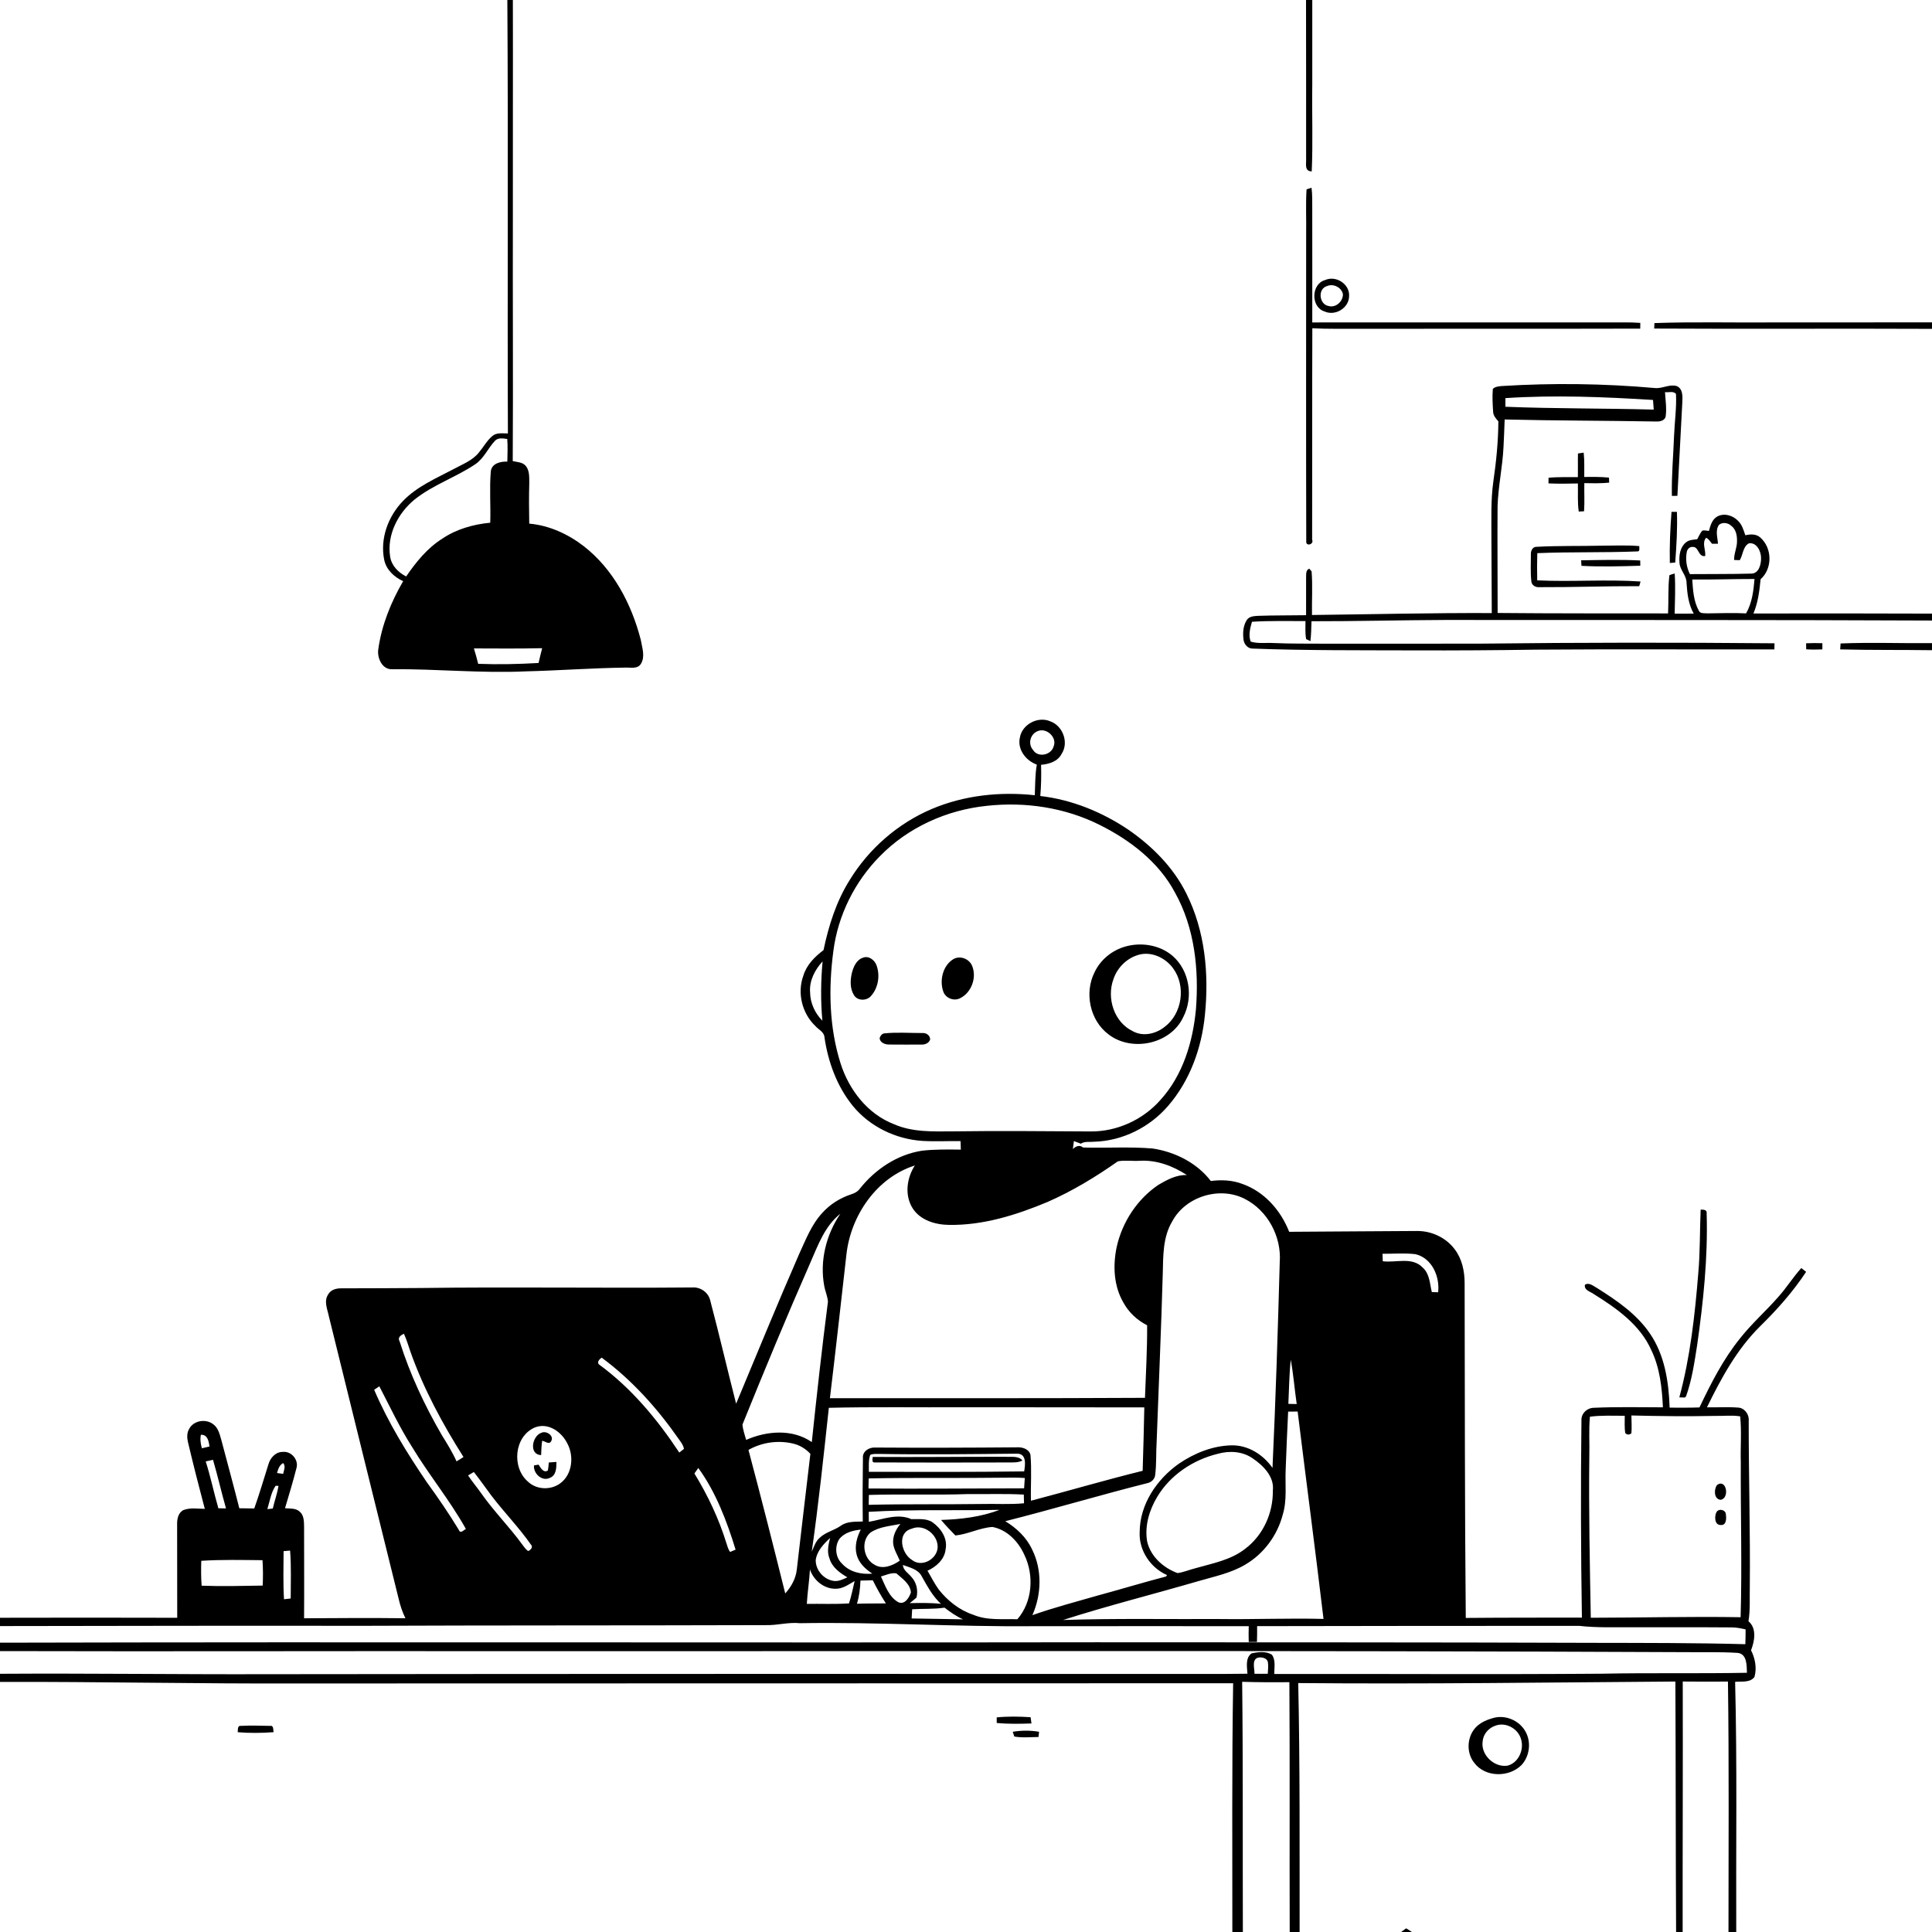 <svg version="1.1" viewBox="0 0 1024 1024" xmlns="http://www.w3.org/2000/svg">
<g id="Parent-Group"><g fill="rgba(0,0,0,0)" id="Group-rgba(0,0,0,0)">
<path d="M 0.00 0.00 L 268.90 0.00 C 269.42 76.58 268.89 153.16 269.20 229.74 C 266.47 229.76 263.31 229.15 261.02 231.04 C 258.08 233.49 256.27 236.93 253.83 239.83 C 250.46 244.07 245.23 246.01 240.61 248.53 C 231.23 253.51 221.09 257.74 213.59 265.53 C 205.76 273.61 201.36 285.43 203.62 296.63 C 204.67 301.94 208.91 305.87 213.68 308.04 C 207.22 319.13 202.29 331.31 200.51 344.08 C 199.77 348.63 202.55 355.03 207.91 354.70 C 231.54 354.49 255.15 356.94 278.79 355.83 C 296.22 355.40 313.61 354.09 331.05 353.85 C 334.00 353.65 338.02 354.87 339.79 351.68 C 342.05 347.84 340.30 343.17 339.62 339.11 C 334.74 320.17 325.08 301.67 309.41 289.49 C 301.08 283.05 291.08 278.47 280.51 277.53 C 280.38 270.37 280.31 263.21 280.53 256.06 C 280.47 253.06 280.75 249.69 278.84 247.15 C 277.20 244.93 274.20 244.95 271.76 244.39 C 272.02 200.93 271.71 157.47 271.83 114.02 C 271.77 76.01 271.93 38.01 271.83 0.00 L 692.22 0.00 C 692.29 27.98 692.26 55.95 692.27 83.93 C 692.44 86.61 691.17 90.83 695.25 90.83 C 695.92 75.57 695.31 60.26 695.53 44.98 C 695.54 29.99 695.53 14.99 695.53 0.00 L 1024.00 0.00 L 1024.00 170.86 C 996.33 170.91 968.66 170.88 940.98 170.89 C 919.62 171.09 898.23 170.49 876.88 171.24 C 876.85 171.97 876.79 173.41 876.76 174.14 C 925.84 174.42 974.92 174.07 1024.00 174.30 L 1024.00 325.23 C 992.45 325.14 960.90 325.08 929.35 325.17 C 931.78 319.41 932.55 313.18 933.15 307.01 C 939.54 301.36 939.36 290.50 933.02 284.92 C 930.82 282.90 927.74 283.09 925.05 283.70 C 924.12 280.94 923.30 277.96 921.08 275.93 C 918.29 273.07 913.52 271.73 909.95 273.90 C 907.36 275.53 906.51 278.64 905.76 281.41 C 904.58 281.32 903.37 280.92 902.23 281.25 C 901.11 282.62 900.38 284.25 899.56 285.80 C 897.48 286.10 895.16 286.07 893.50 287.55 C 890.45 290.09 889.86 294.41 890.16 298.14 C 890.27 302.12 893.95 304.92 893.91 308.93 C 894.26 314.52 894.88 320.27 897.71 325.23 C 894.34 325.27 890.97 325.27 887.61 325.25 C 887.75 318.16 888.09 311.06 887.62 303.98 C 886.66 304.21 885.73 304.50 884.83 304.85 C 884.00 311.57 884.45 318.38 884.11 325.13 C 854.00 325.08 823.89 325.18 793.78 324.89 C 793.81 305.92 793.58 286.95 793.75 267.99 C 794.12 257.63 796.37 247.43 796.88 237.08 C 797.16 232.17 797.31 227.24 797.50 222.33 C 824.32 222.99 851.16 222.93 877.99 223.41 C 879.82 223.48 882.24 222.93 882.81 220.90 C 883.47 216.57 882.73 212.17 882.49 207.83 C 884.36 208.17 886.94 207.05 888.31 208.82 C 888.67 216.21 887.57 223.59 887.29 230.97 C 886.89 241.59 885.91 252.20 886.13 262.84 C 886.86 262.83 888.32 262.81 889.06 262.80 C 890.00 246.19 890.72 229.56 891.68 212.94 C 891.83 210.00 891.93 205.88 888.62 204.61 C 884.76 203.50 880.96 206.12 877.04 205.66 C 850.09 203.27 822.96 202.93 795.95 204.61 C 794.31 204.77 792.49 204.90 791.24 206.11 C 790.89 210.09 791.11 214.12 791.38 218.11 C 791.39 220.22 792.85 221.84 794.17 223.32 C 794.10 233.95 793.05 244.56 791.52 255.07 C 790.10 265.00 790.52 275.05 790.48 285.04 C 790.52 298.34 790.62 311.64 790.67 324.94 C 758.90 324.81 727.14 325.59 695.38 325.96 C 695.25 318.26 695.78 310.53 695.18 302.85 C 694.87 302.49 694.25 301.77 693.94 301.41 C 692.02 302.18 692.35 304.29 692.26 305.95 C 692.21 312.66 692.30 319.36 692.25 326.07 C 683.79 326.21 675.33 326.12 666.88 326.40 C 664.69 326.52 661.97 326.65 660.72 328.78 C 658.86 331.78 658.66 335.53 659.08 338.95 C 659.35 341.39 661.26 343.78 663.88 343.76 C 692.57 344.83 721.30 344.62 750.01 344.72 C 771.36 344.79 792.70 344.66 814.05 344.33 C 856.18 344.01 898.32 344.29 940.46 344.19 C 940.48 343.38 940.51 341.77 940.52 340.96 C 889.02 340.49 837.51 340.53 786.01 341.13 C 758.34 341.21 730.66 341.17 702.99 341.17 C 693.66 341.10 684.34 341.23 675.02 340.82 C 670.98 340.57 666.79 341.27 662.88 340.06 C 661.62 336.63 662.60 332.92 663.57 329.55 C 673.00 328.94 682.48 329.23 691.93 329.18 C 691.96 332.36 691.68 335.59 692.29 338.75 C 692.85 339.01 693.99 339.54 694.55 339.80 C 694.97 336.31 695.01 332.78 695.11 329.27 C 718.74 329.31 742.35 328.68 765.97 328.59 C 851.98 328.67 937.99 328.51 1024.00 328.90 L 1024.00 340.88 C 1007.85 341.02 991.67 340.40 975.54 341.05 C 975.49 341.83 975.39 343.41 975.34 344.19 C 991.55 344.61 1007.78 344.39 1024.00 344.62 L 1024.00 1024.00 L 920.24 1024.00 C 920.06 979.80 920.77 935.59 919.65 891.41 C 923.03 891.08 927.58 891.98 929.89 888.83 C 931.27 884.16 930.25 878.97 928.09 874.68 C 929.97 869.84 931.24 863.08 926.72 859.30 C 927.74 853.24 927.28 847.08 927.43 840.98 C 927.72 811.62 926.82 782.27 926.85 752.92 C 927.14 749.53 924.55 746.12 921.05 746.04 C 915.61 745.63 910.16 746.02 904.72 745.92 C 912.25 730.50 920.59 715.10 932.92 702.94 C 941.93 694.11 950.32 684.65 957.28 674.11 C 956.64 673.60 955.37 672.59 954.73 672.09 C 950.32 676.97 946.86 682.62 942.44 687.50 C 935.91 694.95 928.43 701.53 922.29 709.33 C 913.33 720.40 906.85 733.18 900.75 745.97 C 895.48 746.15 890.21 746.10 884.94 746.08 C 884.47 732.39 882.35 718.15 874.39 706.63 C 867.33 696.34 856.79 689.18 846.39 682.63 C 844.46 681.64 842.30 679.53 840.05 680.94 C 839.46 683.94 843.13 684.60 844.98 686.04 C 856.97 693.51 869.36 702.28 875.24 715.63 C 879.79 725.06 880.89 735.59 881.38 745.91 C 869.25 745.90 857.10 745.60 844.99 746.15 C 841.33 746.09 837.98 749.10 838.20 752.87 C 837.77 787.70 837.89 822.53 838.44 857.37 C 817.92 857.40 797.40 857.35 776.89 857.54 C 776.33 798.37 776.43 739.20 776.28 680.03 C 776.28 673.68 774.87 667.08 770.90 661.98 C 766.29 655.90 758.70 652.40 751.10 652.45 C 728.50 652.52 705.89 652.79 683.29 652.88 C 678.88 641.56 670.13 631.60 658.49 627.51 C 653.16 625.48 647.36 625.21 641.76 625.96 C 634.39 616.33 622.71 610.48 610.86 608.72 C 598.62 607.70 586.30 608.57 574.05 608.21 C 572.19 606.60 570.18 607.56 568.65 609.00 C 568.81 607.59 568.97 606.18 569.18 604.79 C 570.40 605.23 571.63 605.69 572.86 606.18 C 574.95 604.78 577.59 605.40 579.95 605.14 C 594.95 604.72 609.42 597.46 619.15 586.11 C 630.68 572.79 636.88 555.52 638.61 538.14 C 640.86 516.26 638.73 493.28 628.71 473.43 C 621.85 459.68 610.71 448.52 598.18 439.84 C 584.22 430.42 568.17 423.84 551.38 421.90 C 551.85 416.40 551.96 410.88 551.79 405.36 C 555.98 405.01 560.62 403.62 562.67 399.58 C 566.63 393.60 563.37 384.74 556.73 382.34 C 550.13 379.44 541.63 383.92 540.52 391.10 C 539.21 397.36 543.82 403.21 549.53 405.26 C 548.58 410.62 548.71 416.08 548.46 421.49 C 530.04 419.49 510.96 421.52 493.83 428.79 C 475.91 436.41 460.55 449.79 450.38 466.39 C 443.26 477.70 439.20 490.60 436.48 503.59 C 431.85 507.07 427.53 511.37 425.81 517.07 C 422.42 526.26 425.10 537.12 432.19 543.84 C 433.89 545.78 436.91 546.99 437.00 549.92 C 438.94 562.94 443.61 575.80 451.97 586.10 C 460.97 597.14 474.80 603.80 488.95 604.71 C 495.67 605.10 502.40 604.71 509.12 604.82 C 509.16 606.31 509.21 607.81 509.26 609.32 C 502.42 609.24 495.55 609.13 488.75 609.89 C 475.67 611.87 463.98 619.67 455.83 629.91 C 454.68 631.56 452.89 632.49 451.02 633.06 C 445.23 634.97 439.90 638.32 435.83 642.87 C 430.10 649.06 427.08 657.06 423.60 664.59 C 412.08 690.90 401.24 717.50 390.16 743.99 C 385.49 725.82 381.27 707.54 376.47 689.40 C 375.55 685.12 371.42 682.13 367.09 682.38 C 319.05 682.81 271.01 682.02 222.97 682.67 C 208.96 682.81 194.95 682.78 180.94 682.84 C 178.25 682.79 175.24 683.58 173.90 686.14 C 171.52 689.73 173.59 694.07 174.35 697.85 C 186.54 747.58 198.95 797.26 211.19 846.98 C 212.03 850.68 213.20 854.31 214.89 857.71 C 196.99 857.48 179.07 857.62 161.17 857.72 C 161.28 841.49 161.16 825.26 161.17 809.03 C 161.11 806.30 161.11 803.09 158.82 801.18 C 156.73 799.24 153.67 799.66 151.06 799.39 C 153.17 792.29 155.34 785.19 157.16 778.01 C 158.35 773.70 154.40 769.08 149.97 769.54 C 146.13 769.46 143.25 772.65 142.28 776.11 C 139.80 783.92 137.52 791.80 134.76 799.52 C 132.12 799.50 129.48 799.46 126.84 799.41 C 123.78 787.24 120.45 775.13 117.25 763.00 C 116.41 760.08 115.64 756.78 113.04 754.90 C 109.16 751.84 102.59 752.83 100.26 757.36 C 98.94 759.51 99.11 762.15 99.66 764.52 C 102.46 776.30 105.44 788.03 108.55 799.73 C 104.79 799.69 100.83 798.98 97.24 800.36 C 94.44 801.77 93.80 805.15 93.88 807.99 C 93.89 824.48 93.94 840.97 93.93 857.46 C 62.62 857.36 31.31 857.38 0.00 857.45 L 0.00 0.00 M 692.50 100.35 C 692.01 108.22 692.42 116.13 692.29 124.01 C 692.28 178.34 692.20 232.66 692.34 286.98 C 692.12 289.80 696.58 288.57 695.46 286.03 C 695.53 248.68 695.43 211.32 695.56 173.97 C 703.38 174.43 711.21 174.20 719.04 174.27 C 769.14 174.18 819.25 174.32 869.36 174.18 C 869.37 173.42 869.39 171.90 869.40 171.14 C 866.26 170.92 863.12 170.83 859.98 170.88 C 805.16 170.92 750.35 170.87 695.53 170.90 C 695.61 150.95 695.48 130.99 695.52 111.04 C 695.51 107.19 695.61 103.34 695.15 99.51 C 694.49 99.72 693.16 100.14 692.50 100.35 M 702.34 148.43 C 694.90 150.48 694.66 162.73 701.97 165.06 C 707.61 167.66 714.94 163.34 715.04 157.04 C 715.51 150.59 708.13 145.85 702.34 148.43 M 836.35 240.36 C 836.25 244.53 836.40 248.71 836.31 252.88 C 831.12 252.98 825.92 252.70 820.76 253.23 C 820.75 253.97 820.73 255.47 820.73 256.21 C 825.91 256.45 831.12 256.37 836.31 256.25 C 836.45 261.20 836.04 266.21 836.77 271.14 C 837.47 271.10 838.88 271.02 839.58 270.98 C 839.94 266.01 839.61 261.03 839.73 256.06 C 844.12 256.14 848.52 256.26 852.90 255.81 C 852.87 255.15 852.82 253.81 852.79 253.14 C 848.44 252.72 844.06 252.73 839.69 252.81 C 839.65 248.51 839.86 244.19 839.38 239.90 C 838.62 240.02 837.10 240.25 836.35 240.36 M 885.94 271.29 C 885.25 280.30 884.85 289.36 885.05 298.39 C 885.76 298.33 887.19 298.22 887.90 298.16 C 888.56 289.23 889.13 280.25 888.80 271.29 C 888.08 271.29 886.65 271.29 885.94 271.29 M 814.50 289.82 C 812.25 289.72 811.29 292.00 811.40 293.92 C 811.39 298.60 811.14 303.32 811.63 307.99 C 811.72 310.20 813.96 311.45 816.01 311.21 C 833.62 311.29 851.22 310.62 868.83 310.68 C 869.00 310.07 869.35 308.83 869.53 308.21 C 851.30 306.97 832.99 308.48 814.76 307.60 C 814.65 302.79 814.65 297.98 814.80 293.18 C 832.36 292.45 849.98 292.97 867.54 292.27 C 869.42 292.49 868.78 290.65 868.86 289.44 C 862.25 288.87 855.61 289.21 848.99 289.22 C 837.49 289.50 825.98 289.19 814.50 289.82 M 838.03 296.98 C 838.08 297.71 838.18 299.17 838.22 299.90 C 848.59 300.48 859.01 300.16 869.39 299.85 C 869.38 299.16 869.36 297.77 869.35 297.07 C 858.93 296.52 848.47 296.82 838.03 296.98 M 957.27 340.95 C 957.28 341.75 957.31 343.35 957.32 344.15 C 960.17 344.35 963.03 344.31 965.90 344.20 C 965.90 343.37 965.89 341.73 965.89 340.91 C 963.01 340.83 960.13 340.80 957.27 340.95 M 901.38 641.14 C 900.90 652.38 901.13 663.66 900.12 674.89 C 898.33 696.99 895.88 719.21 890.08 740.63 C 890.81 740.66 892.27 740.70 893.00 740.72 L 893.64 740.10 C 896.76 731.33 898.09 722.06 899.53 712.91 C 902.81 689.80 905.27 666.45 904.56 643.08 C 904.85 641.08 902.75 641.11 901.38 641.14 Z" opacity="1.00" fill="rgba(0,0,0,0)"></path>
<path d="M 703.39 151.61 C 706.73 150.17 711.08 152.34 711.78 155.94 C 711.85 159.78 707.94 163.36 704.06 162.16 C 699.11 161.21 698.32 153.02 703.39 151.61 Z" opacity="1.00" fill="rgba(0,0,0,0)"></path>
<path d="M 797.89 211.01 C 823.95 209.29 850.09 210.37 876.13 211.98 C 876.24 213.68 876.38 215.39 876.51 217.10 C 850.31 216.37 824.09 216.64 797.90 215.59 C 797.88 214.06 797.88 212.53 797.89 211.01 Z" opacity="1.00" fill="rgba(0,0,0,0)"></path>
<path d="M 262.44 233.53 C 264.19 231.83 266.70 232.41 268.86 232.67 C 269.16 236.66 268.98 240.66 268.89 244.66 C 265.28 244.52 260.57 245.60 260.13 249.92 C 259.38 258.93 260.13 268.01 259.84 277.05 C 250.90 277.90 241.98 280.41 234.48 285.46 C 226.52 290.46 220.52 297.87 215.28 305.53 C 211.08 303.44 207.43 299.72 206.76 294.91 C 205.01 283.40 210.97 271.95 219.73 264.77 C 229.51 256.94 241.66 252.98 251.98 246.01 C 256.58 242.86 258.68 237.45 262.44 233.53 Z" opacity="1.00" fill="rgba(0,0,0,0)"></path>
<path d="M 911.15 278.13 C 912.97 276.66 915.86 277.05 917.53 278.63 C 920.15 280.50 920.73 283.93 920.65 286.95 C 920.67 290.31 918.98 293.42 919.13 296.80 C 919.88 296.82 921.36 296.88 922.10 296.91 C 923.88 294.11 923.72 289.66 926.96 287.98 C 931.20 287.35 933.49 292.40 933.40 295.97 C 933.41 299.20 932.22 304.05 928.17 304.02 C 917.35 304.34 906.51 304.18 895.69 304.30 C 893.79 300.52 893.20 296.14 894.14 292.01 C 894.60 290.88 895.62 289.80 896.97 289.88 C 900.52 289.51 899.92 295.31 903.78 294.73 C 904.20 291.57 901.87 287.64 904.31 285.02 C 905.70 285.66 906.42 287.07 907.39 288.19 C 908.19 288.18 909.77 288.18 910.56 288.18 C 910.38 284.88 908.98 281.06 911.15 278.13 Z" opacity="1.00" fill="rgba(0,0,0,0)"></path>
<path d="M 896.93 307.14 C 907.93 307.28 918.93 306.85 929.93 306.87 C 929.42 313.12 928.63 319.57 925.46 325.11 C 918.62 324.73 911.79 325.05 904.96 325.10 C 903.40 324.91 901.21 325.43 900.41 323.68 C 897.63 318.64 897.31 312.75 896.93 307.14 Z" opacity="1.00" fill="rgba(0,0,0,0)"></path>
<path d="M 251.18 343.68 C 263.24 343.73 275.30 343.83 287.35 343.55 C 286.67 346.15 286.07 348.77 285.45 351.39 C 274.80 352.02 264.11 352.25 253.45 351.84 C 252.78 349.09 252.01 346.37 251.18 343.68 Z" opacity="1.00" fill="rgba(0,0,0,0)"></path>
<path d="M 550.32 387.39 C 554.92 385.74 560.42 390.98 558.43 395.65 C 557.13 400.28 550.13 401.74 547.50 397.46 C 544.60 394.13 546.16 388.76 550.32 387.39 Z" opacity="1.00" fill="rgba(0,0,0,0)"></path>
<path d="M 522.98 427.11 C 543.31 424.87 564.36 427.98 582.73 437.16 C 598.95 445.23 614.22 456.91 622.83 473.20 C 633.24 491.88 635.51 513.98 633.87 534.99 C 632.25 552.24 626.94 569.95 615.06 582.99 C 605.81 593.51 592.02 599.82 577.99 599.69 C 553.65 599.55 529.30 599.31 504.96 599.65 C 494.52 599.70 483.64 600.17 473.86 595.86 C 459.86 590.48 449.99 577.66 445.53 563.65 C 439.46 544.49 439.06 523.88 441.70 504.08 C 444.12 485.12 453.07 467.17 466.54 453.63 C 481.44 438.44 501.91 429.28 522.98 427.11 M 596.47 501.68 C 589.48 503.65 583.34 508.59 580.21 515.18 C 574.59 526.13 577.63 540.92 587.62 548.30 C 599.95 557.75 620.47 553.39 627.13 539.12 C 632.59 528.59 630.56 514.48 621.48 506.62 C 614.71 500.84 604.92 499.28 596.47 501.68 M 457.48 507.58 C 454.01 508.64 452.41 512.29 451.56 515.51 C 450.60 519.44 450.41 523.94 452.65 527.49 C 454.55 530.61 459.48 530.55 461.71 527.82 C 465.55 523.49 466.55 516.91 464.54 511.54 C 463.51 508.82 460.44 506.43 457.48 507.58 M 505.29 508.37 C 499.81 511.71 497.91 519.34 499.86 525.23 C 500.91 528.97 505.53 530.87 508.95 529.04 C 514.93 526.06 517.80 518.09 515.25 511.94 C 513.73 508.19 508.86 506.27 505.29 508.37 M 468.55 547.73 C 467.35 547.97 466.65 549.03 466.25 550.09 C 466.22 552.46 468.85 553.55 470.87 553.62 C 476.60 553.69 482.33 553.65 488.07 553.65 C 490.04 553.78 492.30 553.04 492.99 550.99 C 493.01 548.66 490.83 547.33 488.70 547.53 C 481.99 547.53 475.21 547.02 468.55 547.73 Z" opacity="1.00" fill="rgba(0,0,0,0)"></path>
<path d="M 603.10 506.18 C 610.03 503.99 617.64 507.54 621.76 513.21 C 628.70 522.59 626.63 537.23 617.30 544.25 C 612.63 547.99 605.83 549.59 600.40 546.55 C 590.43 541.79 586.41 528.91 590.19 518.87 C 592.20 512.91 597.08 508.03 603.10 506.18 Z" opacity="1.00" fill="rgba(0,0,0,0)"></path>
<path d="M 429.37 525.98 C 428.85 519.80 431.93 513.99 435.99 509.54 C 435.03 520.00 434.92 530.53 435.88 541.00 C 431.94 537.03 429.43 531.61 429.37 525.98 Z" opacity="1.00" fill="rgba(0,0,0,0)"></path>
<path d="M 592.47 615.54 C 596.23 614.80 600.20 615.50 604.04 615.24 C 612.98 614.70 621.71 617.97 629.09 622.82 C 623.62 622.54 618.63 625.29 614.05 627.94 C 602.80 635.51 594.82 647.68 591.88 660.88 C 589.79 670.72 590.26 681.58 595.45 690.43 C 598.27 695.61 602.76 699.77 608.00 702.43 C 608.08 715.25 607.33 728.07 606.86 740.88 C 551.20 741.18 495.54 741.06 439.87 741.07 C 442.94 715.76 445.72 690.42 448.60 665.10 C 450.82 644.41 464.55 624.15 484.88 617.74 C 480.58 624.38 479.36 633.44 483.69 640.37 C 487.74 646.79 495.77 649.14 502.98 649.22 C 521.07 649.52 538.68 643.98 555.21 637.07 C 568.37 631.30 580.74 623.81 592.47 615.54 Z" opacity="1.00" fill="rgba(0,0,0,0)"></path>
<path d="M 621.30 647.38 C 628.31 634.17 646.39 628.62 659.66 635.39 C 671.88 641.51 679.31 655.48 678.29 669.01 C 677.30 705.35 676.12 741.70 674.45 778.02 C 669.58 771.06 661.65 765.96 652.97 766.06 C 642.90 766.20 633.16 770.14 624.90 775.74 C 613.17 784.00 604.12 797.27 604.05 812.00 C 603.53 821.66 609.77 831.02 618.56 834.82 C 618.42 835.01 618.14 835.39 618.01 835.58 C 605.80 838.76 593.74 842.45 581.57 845.73 C 570.07 849.05 558.48 852.07 547.19 856.07 C 552.06 845.07 552.44 831.96 546.97 821.11 C 543.99 814.77 538.73 809.86 532.82 806.27 C 558.01 799.92 582.91 792.44 608.11 786.10 C 610.28 785.67 612.16 783.86 612.29 781.59 C 613.01 775.75 612.67 769.85 613.05 764.00 C 614.13 734.36 615.45 704.72 616.29 675.07 C 616.52 665.70 616.30 655.70 621.30 647.38 Z" opacity="1.00" fill="rgba(0,0,0,0)"></path>
<path d="M 429.42 669.42 C 433.51 660.10 437.14 649.82 445.41 643.31 C 437.90 654.36 434.41 668.21 436.84 681.44 C 437.33 684.30 438.61 686.99 438.83 689.90 C 435.63 714.67 432.89 739.50 430.27 764.34 C 420.02 757.24 406.42 758.36 395.47 763.18 C 394.76 760.48 393.72 757.82 393.53 755.02 C 405.14 726.34 416.96 697.74 429.42 669.42 Z" opacity="1.00" fill="rgba(0,0,0,0)"></path>
<path d="M 732.75 664.53 C 738.55 664.57 744.41 664.05 750.19 664.74 C 758.95 666.74 763.23 676.63 762.24 684.93 C 761.40 684.90 759.74 684.85 758.90 684.83 C 757.77 680.37 757.81 675.16 754.06 671.85 C 748.53 665.98 739.90 669.39 732.90 668.49 C 732.86 667.50 732.79 665.52 732.75 664.53 Z" opacity="1.00" fill="rgba(0,0,0,0)"></path>
<path d="M 211.82 710.98 C 210.57 708.90 212.40 707.72 214.08 706.90 C 215.51 710.00 216.46 713.29 217.57 716.51 C 224.54 736.19 234.53 754.64 245.66 772.25 C 244.46 773.05 243.22 773.82 241.97 774.55 C 239.80 769.69 237.00 765.18 234.20 760.69 C 225.08 744.95 217.28 728.35 211.82 710.98 Z" opacity="1.00" fill="rgba(0,0,0,0)"></path>
<path d="M 317.65 723.31 C 316.04 722.10 317.77 720.34 318.89 719.57 C 334.83 731.35 348.24 746.25 359.56 762.46 C 360.73 764.16 362.15 765.82 362.51 767.94 C 361.89 768.42 360.65 769.40 360.03 769.89 C 348.43 752.32 334.71 735.81 317.65 723.31 Z" opacity="1.00" fill="rgba(0,0,0,0)"></path>
<path d="M 682.86 744.08 C 683.25 736.28 683.29 728.44 684.13 720.68 C 685.55 728.46 686.14 736.36 687.29 744.17 C 685.80 744.13 684.33 744.10 682.86 744.08 Z" opacity="1.00" fill="rgba(0,0,0,0)"></path>
<path d="M 198.32 736.62 C 199.01 736.16 200.37 735.23 201.05 734.77 C 206.63 745.48 211.75 756.46 218.25 766.67 C 227.24 781.61 238.42 795.13 246.93 810.38 C 245.70 811.00 243.99 813.11 243.19 810.87 C 237.92 802.21 232.20 793.83 226.24 785.63 C 215.65 770.08 205.74 753.96 198.32 736.62 Z" opacity="1.00" fill="rgba(0,0,0,0)"></path>
<path d="M 439.30 746.17 C 462.86 745.61 486.44 746.00 510.01 745.88 C 542.18 745.92 574.35 745.87 606.51 745.95 C 606.30 757.15 605.97 768.36 605.63 779.56 C 585.79 784.45 566.18 790.24 546.42 795.42 C 546.22 787.29 546.89 779.16 546.16 771.05 C 545.39 768.01 541.87 766.94 539.07 767.11 C 514.00 767.32 488.93 767.39 463.86 767.23 C 460.63 767.01 456.99 769.27 457.37 772.86 C 457.21 784.04 457.15 795.24 457.29 806.43 C 453.34 806.60 448.97 806.23 445.60 808.71 C 442.00 811.22 437.39 812.09 434.24 815.27 C 432.17 817.16 431.41 819.94 430.25 822.39 C 433.88 797.06 436.54 771.60 439.30 746.17 Z" opacity="1.00" fill="rgba(0,0,0,0)"></path>
<path d="M 682.74 748.19 C 684.41 748.17 686.09 748.14 687.78 748.14 C 692.29 784.78 697.14 821.39 701.49 858.06 C 683.01 857.60 664.53 858.37 646.04 858.12 C 618.51 858.26 590.96 857.72 563.44 858.63 C 587.06 851.06 611.13 845.03 634.94 838.10 C 643.47 835.58 652.41 833.85 660.13 829.21 C 669.88 823.48 677.06 813.71 679.89 802.78 C 682.25 795.04 681.07 786.90 681.43 778.96 C 681.83 768.70 682.21 758.44 682.74 748.19 Z" opacity="1.00" fill="rgba(0,0,0,0)"></path>
<path d="M 842.69 750.88 C 848.81 750.08 855.00 750.40 861.15 750.39 C 861.18 753.44 860.93 756.53 861.42 759.56 C 862.44 760.56 863.52 760.59 864.67 759.67 C 864.97 756.52 864.68 753.36 864.68 750.23 C 879.45 750.60 894.22 750.75 908.99 750.46 C 913.43 750.57 917.92 749.99 922.33 750.69 C 923.15 758.74 922.42 766.88 922.66 774.97 C 922.52 802.36 923.37 829.78 922.56 857.16 C 896.09 856.71 869.62 857.42 843.15 857.44 C 842.63 828.95 842.03 800.45 842.37 771.96 C 842.57 764.93 842.02 757.88 842.69 750.88 M 910.07 787.08 C 908.33 789.36 908.35 794.56 911.92 794.93 C 916.92 794.26 915.08 783.44 910.07 787.08 M 909.71 801.55 C 908.63 803.71 908.72 808.38 912.02 808.28 C 915.01 808.59 915.07 804.88 914.76 802.85 C 914.84 800.17 910.96 799.26 909.71 801.55 Z" opacity="1.00" fill="rgba(0,0,0,0)"></path>
<path d="M 283.40 756.62 C 290.54 753.72 297.74 758.95 300.78 765.23 C 304.32 771.91 303.32 781.51 296.97 786.17 C 291.93 789.93 284.30 789.66 279.74 785.22 C 271.10 777.68 272.53 761.37 283.40 756.62 M 286.81 771.24 C 286.95 768.70 286.94 766.16 287.35 763.66 C 288.86 763.76 291.00 765.92 292.08 763.92 C 293.90 761.07 289.64 758.12 286.99 759.39 C 282.04 760.98 280.15 770.95 286.81 771.24 M 290.88 775.15 C 290.73 776.55 290.67 777.98 290.40 779.38 C 288.08 780.95 286.51 777.87 285.45 776.29 C 284.84 776.40 283.63 776.61 283.02 776.71 C 282.61 780.98 287.30 785.41 291.49 783.28 C 294.90 781.95 294.90 777.90 294.92 774.85 C 293.57 774.93 292.23 775.03 290.88 775.15 Z" opacity="1.00" fill="rgba(0,0,0,0)"></path>
<path d="M 106.47 760.47 C 110.06 760.29 110.61 763.85 111.06 766.66 C 109.71 766.98 108.37 767.31 107.02 767.61 C 106.33 765.29 105.99 762.86 106.47 760.47 Z" opacity="1.00" fill="rgba(0,0,0,0)"></path>
<path d="M 396.70 768.49 C 403.69 764.51 412.17 763.27 420.01 765.05 C 423.67 765.82 426.98 767.81 429.52 770.56 C 427.14 791.03 424.63 811.49 422.31 831.97 C 421.79 836.72 419.36 841.04 416.19 844.56 C 409.87 819.16 403.44 793.78 396.70 768.49 Z" opacity="1.00" fill="rgba(0,0,0,0)"></path>
<path d="M 645.39 770.56 C 651.62 768.79 658.61 769.20 664.03 773.02 C 669.62 776.81 675.52 782.74 674.63 790.08 C 674.82 801.86 669.52 813.69 660.05 820.83 C 652.42 826.89 642.58 828.61 633.45 831.24 C 630.33 832.03 627.33 833.33 624.13 833.77 C 616.63 831.03 609.84 825.00 608.01 817.00 C 606.61 808.81 609.12 800.38 613.34 793.38 C 620.29 781.75 632.35 773.75 645.39 770.56 Z" opacity="1.00" fill="rgba(0,0,0,0)"></path>
<path d="M 461.24 771.13 C 462.72 770.45 464.39 770.64 465.98 770.61 C 490.31 771.03 514.66 770.71 538.98 770.48 C 544.23 770.35 543.42 776.38 542.83 779.87 C 515.40 780.24 487.95 780.14 460.51 780.09 C 460.58 777.10 460.20 773.99 461.24 771.13 M 463.81 775.12 C 487.54 775.21 511.28 775.20 535.01 775.13 C 537.34 775.12 539.79 775.25 541.92 774.09 C 539.66 771.43 536.01 772.37 532.98 772.12 C 509.50 772.10 486.03 772.37 462.55 772.20 C 462.51 773.35 461.86 775.40 463.81 775.12 Z" opacity="1.00" fill="rgba(0,0,0,0)"></path>
<path d="M 109.03 774.58 C 110.32 774.28 111.61 774.00 112.90 773.73 C 115.40 782.26 117.35 790.94 119.79 799.49 C 118.78 799.47 116.75 799.44 115.74 799.42 C 113.35 791.18 111.64 782.75 109.03 774.58 Z" opacity="1.00" fill="rgba(0,0,0,0)"></path>
<path d="M 146.83 780.74 C 147.41 778.70 148.08 776.52 150.09 775.45 C 151.55 777.14 150.46 779.29 150.08 781.17 C 149.27 781.07 147.64 780.85 146.83 780.74 Z" opacity="1.00" fill="rgba(0,0,0,0)"></path>
<path d="M 368.05 780.97 C 368.57 780.24 369.60 778.79 370.12 778.06 C 379.47 790.96 385.22 806.19 389.88 821.34 C 389.15 821.64 387.69 822.26 386.97 822.57 C 385.96 821.26 385.59 819.63 385.07 818.11 C 381.06 805.05 375.18 792.61 368.05 780.97 Z" opacity="1.00" fill="rgba(0,0,0,0)"></path>
<path d="M 248.09 782.00 C 248.85 781.54 250.38 780.64 251.15 780.19 C 254.35 784.21 257.24 788.47 260.35 792.57 C 267.08 801.44 274.94 809.43 281.32 818.57 C 282.73 819.89 281.35 821.49 279.98 822.08 C 278.52 821.23 277.70 819.68 276.66 818.42 C 269.94 809.21 261.84 801.10 255.27 791.78 C 252.95 788.46 250.31 785.38 248.09 782.00 Z" opacity="1.00" fill="rgba(0,0,0,0)"></path>
<path d="M 460.42 783.59 C 484.27 783.11 508.13 783.52 531.98 783.21 C 535.70 783.14 539.44 783.12 543.16 783.37 C 543.05 785.18 542.89 787.01 542.80 788.84 C 515.30 788.88 487.81 789.17 460.32 788.93 C 460.32 787.14 460.35 785.36 460.42 783.59 Z" opacity="1.00" fill="rgba(0,0,0,0)"></path>
<path d="M 141.70 799.86 C 142.98 795.72 143.65 791.01 146.08 787.49 L 147.62 787.54 C 146.94 791.62 145.51 795.53 144.58 799.57 C 143.86 799.64 142.42 799.79 141.70 799.86 Z" opacity="1.00" fill="rgba(0,0,0,0)"></path>
<path d="M 460.52 792.35 C 478.01 791.82 495.51 792.50 512.99 791.89 C 522.87 792.01 532.77 791.61 542.64 792.16 C 542.68 793.68 542.71 795.22 542.75 796.77 C 535.15 797.50 527.52 796.95 519.91 797.15 C 500.08 797.44 480.25 797.09 460.43 797.59 C 460.43 795.83 460.49 794.09 460.52 792.35 Z" opacity="1.00" fill="rgba(0,0,0,0)"></path>
<path d="M 460.45 801.30 C 483.51 799.92 506.64 800.72 529.73 800.26 C 519.85 804.05 509.28 805.26 498.78 805.60 C 501.16 808.47 503.79 811.14 506.37 813.83 C 513.05 813.18 519.25 809.76 526.00 809.32 C 533.75 810.76 539.73 817.02 542.88 823.99 C 548.17 834.84 547.30 848.96 539.23 858.23 C 531.43 857.96 523.26 859.01 515.87 855.86 C 508.53 853.45 502.29 848.46 497.53 842.46 C 495.29 839.31 493.53 835.85 491.60 832.52 C 496.28 830.38 500.73 826.46 501.21 821.03 C 502.33 815.28 498.65 809.93 494.15 806.78 C 490.84 804.64 486.75 805.26 483.03 805.18 C 475.80 801.93 467.83 805.35 460.50 806.59 C 460.49 804.82 460.45 803.05 460.45 801.30 Z" opacity="1.00" fill="rgba(0,0,0,0)"></path>
<path d="M 461.36 812.30 C 466.03 809.15 471.87 808.84 477.24 807.73 C 474.83 810.55 473.13 814.11 473.38 817.91 C 473.71 821.27 475.66 824.12 476.91 827.19 C 473.17 829.80 467.86 832.02 463.58 829.37 C 457.59 826.26 456.09 816.75 461.36 812.30 Z" opacity="1.00" fill="rgba(0,0,0,0)"></path>
<path d="M 483.21 810.25 C 489.65 807.46 497.15 813.39 496.98 820.07 C 496.72 826.38 488.56 830.96 483.37 826.81 C 477.73 823.42 475.21 812.35 483.21 810.25 Z" opacity="1.00" fill="rgba(0,0,0,0)"></path>
<path d="M 444.76 815.86 C 447.47 812.28 452.00 811.21 456.22 810.70 C 454.17 814.79 452.82 819.52 454.06 824.07 C 455.18 828.45 458.70 831.65 462.35 834.06 C 456.54 834.60 450.29 833.25 446.27 828.74 C 442.80 825.48 442.30 819.84 444.76 815.86 Z" opacity="1.00" fill="rgba(0,0,0,0)"></path>
<path d="M 432.34 826.96 C 432.94 822.09 436.54 818.36 439.96 815.16 C 439.08 818.70 438.20 822.52 439.66 826.05 C 441.01 830.71 445.13 833.68 449.12 836.01 C 446.85 837.06 444.45 838.29 441.86 837.92 C 436.61 837.15 432.33 832.28 432.34 826.96 Z" opacity="1.00" fill="rgba(0,0,0,0)"></path>
<path d="M 150.31 822.14 C 151.46 822.02 152.61 821.92 153.76 821.84 C 154.42 830.28 154.09 838.77 154.08 847.23 C 153.19 847.33 151.42 847.54 150.53 847.64 C 150.00 839.15 150.29 830.63 150.31 822.14 Z" opacity="1.00" fill="rgba(0,0,0,0)"></path>
<path d="M 106.68 827.26 C 117.48 826.56 128.32 826.84 139.13 826.93 C 139.43 831.41 139.45 835.90 139.23 840.39 C 128.45 840.56 117.64 840.87 106.87 840.45 C 106.54 836.06 106.54 831.65 106.68 827.26 Z" opacity="1.00" fill="rgba(0,0,0,0)"></path>
<path d="M 478.54 829.46 C 482.11 830.79 486.60 831.71 488.50 835.41 C 491.44 840.60 494.26 845.99 498.73 850.08 C 493.23 849.47 487.70 849.59 482.18 849.69 C 483.36 848.68 484.65 847.79 485.77 846.72 C 486.68 842.97 485.80 838.78 483.15 835.92 C 481.49 833.83 478.76 832.40 478.54 829.46 Z" opacity="1.00" fill="rgba(0,0,0,0)"></path>
<path d="M 427.63 850.08 C 427.97 843.98 428.96 837.93 429.29 831.84 C 431.19 837.60 436.78 842.22 442.99 842.07 C 446.75 842.10 449.84 839.76 452.97 838.00 C 452.06 841.96 451.24 845.95 449.99 849.83 C 442.54 850.34 435.08 849.98 427.63 850.08 Z" opacity="1.00" fill="rgba(0,0,0,0)"></path>
<path d="M 466.92 835.58 C 469.57 834.81 472.25 833.48 475.07 833.90 C 478.20 836.65 482.50 839.51 482.79 844.04 C 481.90 846.77 479.51 850.75 476.10 849.19 C 471.12 846.37 469.22 840.47 466.92 835.58 Z" opacity="1.00" fill="rgba(0,0,0,0)"></path>
<path d="M 456.06 837.74 C 458.24 837.72 460.41 837.67 462.60 837.58 C 464.68 841.79 466.99 845.89 469.54 849.84 C 464.42 849.93 459.31 849.82 454.20 850.01 C 455.40 846.03 455.93 841.88 456.06 837.74 Z" opacity="1.00" fill="rgba(0,0,0,0)"></path>
<path d="M 483.46 852.95 C 489.18 852.56 494.94 852.97 500.62 852.09 C 503.70 854.45 506.88 856.70 510.45 858.29 C 501.36 858.06 492.27 858.02 483.19 857.82 C 483.30 856.19 483.36 854.56 483.46 852.95 Z" opacity="1.00" fill="rgba(0,0,0,0)"></path>
<path d="M 405.99 861.35 C 412.03 861.51 417.92 859.69 423.98 860.33 C 465.35 859.62 506.68 862.31 548.04 861.91 C 585.98 861.93 623.92 861.84 661.86 861.90 C 661.77 864.69 661.77 867.48 661.85 870.28 C 663.29 870.26 664.75 870.26 666.21 870.26 C 666.31 867.46 666.33 864.67 666.30 861.89 C 723.21 861.75 780.11 861.76 837.02 861.74 C 846.63 862.83 856.31 862.41 865.97 862.48 C 883.31 862.53 900.66 862.42 918.00 862.56 C 920.43 862.58 922.83 863.06 925.20 863.62 C 925.22 866.23 925.17 868.84 925.06 871.46 C 898.40 870.73 871.71 870.80 845.03 870.74 C 757.00 870.42 668.96 870.51 580.93 870.44 C 387.29 870.73 193.64 870.19 0.00 870.66 L 0.00 861.85 C 63.66 861.76 127.31 861.61 190.97 861.72 C 262.64 861.43 334.32 861.57 405.99 861.35 Z" opacity="1.00" fill="rgba(0,0,0,0)"></path>
<path d="M 0.00 875.11 C 88.68 875.35 177.36 875.04 266.04 875.15 C 474.71 875.25 683.39 874.71 892.06 875.67 C 901.72 875.79 911.41 875.46 921.06 876.07 C 926.04 876.65 925.77 882.87 925.92 886.61 C 900.31 887.10 874.67 886.57 849.05 887.10 C 791.17 887.54 733.29 887.13 675.42 887.26 C 675.32 883.88 676.29 879.87 674.10 876.99 C 670.93 875.06 666.79 875.58 663.33 876.34 C 659.98 878.77 660.97 883.54 661.17 887.11 C 657.11 887.16 653.06 887.21 649.01 887.22 C 479.68 887.19 310.34 887.16 141.01 887.36 C 94.00 887.50 47.00 886.84 0.00 887.14 L 0.00 875.11 Z" opacity="1.00" fill="rgba(0,0,0,0)"></path>
<path d="M 664.91 887.13 C 664.98 884.35 663.22 879.31 667.08 878.52 C 668.89 878.26 671.61 878.83 672.01 880.96 C 672.33 883.00 672.06 885.07 671.95 887.12 C 669.60 887.17 667.25 887.17 664.91 887.13 Z" opacity="1.00" fill="rgba(0,0,0,0)"></path>
<path d="M 0.00 891.44 C 53.03 891.30 106.05 892.48 159.07 892.27 C 323.91 892.20 488.75 892.16 653.59 892.16 C 652.88 936.10 653.20 980.05 653.17 1024.00 L 0.00 1024.00 L 0.00 891.44 M 528.28 910.25 C 528.28 910.99 528.28 912.48 528.28 913.22 C 534.39 913.80 540.56 913.67 546.70 913.47 C 546.55 912.35 546.40 911.25 546.24 910.16 C 540.26 909.77 534.24 909.66 528.28 910.25 M 125.99 918.11 C 132.30 918.63 138.68 918.57 145.00 918.09 C 144.73 916.81 145.18 914.32 143.02 914.75 C 137.98 914.65 132.91 914.48 127.87 914.74 C 125.67 914.47 126.19 916.72 125.99 918.11 M 536.76 917.88 C 536.97 918.51 537.40 919.78 537.62 920.41 C 541.83 921.14 546.16 920.68 550.43 920.64 C 550.50 919.95 550.65 918.57 550.73 917.88 C 546.11 917.09 541.38 917.12 536.76 917.88 Z" opacity="1.00" fill="rgba(0,0,0,0)"></path>
<path d="M 688.09 892.06 C 754.73 892.66 821.36 891.72 887.99 891.25 C 888.20 935.50 888.13 979.75 888.37 1024.00 L 748.32 1024.00 C 747.27 1023.36 746.34 1022.61 745.27 1022.06 C 744.39 1022.69 743.51 1023.34 742.64 1024.00 L 688.82 1024.00 C 688.77 980.02 689.04 936.03 688.09 892.06 M 791.40 910.58 C 788.34 911.44 785.28 912.70 782.90 914.85 C 777.52 919.74 776.82 928.80 781.46 934.43 C 787.28 942.12 799.85 942.15 806.45 935.49 C 810.80 930.77 811.69 923.20 808.47 917.64 C 805.19 911.83 797.84 908.73 791.40 910.58 Z" opacity="1.00" fill="rgba(0,0,0,0)"></path>
<path d="M 891.89 891.24 C 899.87 891.33 907.86 891.32 915.85 891.26 C 916.46 935.50 916.13 979.76 916.13 1024.00 L 891.84 1024.00 C 891.79 979.75 892.01 935.49 891.89 891.24 Z" opacity="1.00" fill="rgba(0,0,0,0)"></path>
<path d="M 658.37 891.39 C 666.71 891.66 675.06 891.66 683.40 891.60 C 683.68 935.73 683.44 979.87 683.57 1024.00 L 658.74 1024.00 C 658.60 979.80 658.87 935.59 658.37 891.39 Z" opacity="1.00" fill="rgba(0,0,0,0)"></path>
<path d="M 792.51 914.68 C 798.08 912.52 804.68 916.21 806.21 921.87 C 807.88 927.39 804.84 934.38 798.99 935.84 C 791.98 936.93 784.76 930.11 785.83 922.98 C 786.10 919.19 788.96 915.86 792.51 914.68 Z" opacity="1.00" fill="rgba(0,0,0,0)"></path>
</g>
<g fill="#000000" id="Group-000000">
<path d="M 268.90 0.00 L 271.83 0.00 C 271.93 38.01 271.77 76.01 271.83 114.02 C 271.71 157.47 272.02 200.93 271.76 244.39 C 274.20 244.95 277.20 244.93 278.84 247.15 C 280.75 249.69 280.47 253.06 280.53 256.06 C 280.31 263.21 280.38 270.37 280.51 277.53 C 291.08 278.47 301.08 283.05 309.41 289.49 C 325.08 301.67 334.74 320.17 339.62 339.11 C 340.30 343.17 342.05 347.84 339.79 351.68 C 338.02 354.87 334.00 353.65 331.05 353.85 C 313.61 354.09 296.22 355.40 278.79 355.83 C 255.15 356.94 231.54 354.49 207.91 354.70 C 202.55 355.03 199.77 348.63 200.51 344.08 C 202.29 331.31 207.22 319.13 213.68 308.04 C 208.91 305.87 204.67 301.94 203.62 296.63 C 201.36 285.43 205.76 273.61 213.59 265.53 C 221.09 257.74 231.23 253.51 240.61 248.53 C 245.23 246.01 250.46 244.07 253.83 239.83 C 256.27 236.93 258.08 233.49 261.02 231.04 C 263.31 229.15 266.47 229.76 269.20 229.74 C 268.89 153.16 269.42 76.58 268.90 0.00 M 262.44 233.53 C 258.68 237.45 256.58 242.86 251.98 246.01 C 241.66 252.98 229.51 256.94 219.73 264.77 C 210.97 271.95 205.01 283.40 206.76 294.91 C 207.43 299.72 211.08 303.44 215.28 305.53 C 220.52 297.87 226.52 290.46 234.48 285.46 C 241.98 280.41 250.90 277.90 259.84 277.05 C 260.13 268.01 259.38 258.93 260.13 249.92 C 260.57 245.60 265.28 244.52 268.89 244.66 C 268.98 240.66 269.16 236.66 268.86 232.67 C 266.70 232.41 264.19 231.83 262.44 233.53 M 251.18 343.68 C 252.01 346.37 252.78 349.09 253.45 351.84 C 264.11 352.25 274.80 352.02 285.45 351.39 C 286.07 348.77 286.67 346.15 287.35 343.55 C 275.30 343.83 263.24 343.73 251.18 343.68 Z" opacity="1.00" fill="#000000"></path>
<path d="M 692.22 0.00 L 695.53 0.00 C 695.53 14.99 695.54 29.99 695.53 44.98 C 695.31 60.26 695.92 75.57 695.25 90.83 C 691.17 90.83 692.44 86.61 692.27 83.93 C 692.26 55.95 692.29 27.98 692.22 0.00 Z" opacity="1.00" fill="#000000"></path>
<path d="M 692.50 100.35 C 693.16 100.14 694.49 99.72 695.15 99.51 C 695.61 103.34 695.51 107.19 695.52 111.04 C 695.48 130.99 695.61 150.95 695.53 170.90 C 750.35 170.87 805.16 170.92 859.98 170.88 C 863.12 170.83 866.26 170.92 869.40 171.14 C 869.39 171.90 869.37 173.42 869.36 174.18 C 819.25 174.32 769.14 174.18 719.04 174.27 C 711.21 174.20 703.38 174.43 695.56 173.97 C 695.43 211.32 695.53 248.68 695.46 286.03 C 696.58 288.57 692.12 289.80 692.34 286.98 C 692.20 232.66 692.28 178.34 692.29 124.01 C 692.42 116.13 692.01 108.22 692.50 100.35 Z" opacity="1.00" fill="#000000"></path>
<path d="M 702.34 148.43 C 708.13 145.85 715.51 150.59 715.04 157.04 C 714.94 163.34 707.61 167.66 701.97 165.06 C 694.66 162.73 694.90 150.48 702.34 148.43 M 703.39 151.61 C 698.32 153.02 699.11 161.21 704.06 162.16 C 707.94 163.36 711.85 159.78 711.78 155.94 C 711.08 152.34 706.73 150.17 703.39 151.61 Z" opacity="1.00" fill="#000000"></path>
<path d="M 876.88 171.24 C 898.23 170.49 919.62 171.09 940.98 170.89 C 968.66 170.88 996.33 170.91 1024.00 170.86 L 1024.00 174.30 C 974.92 174.07 925.84 174.42 876.76 174.14 C 876.79 173.41 876.85 171.97 876.88 171.24 Z" opacity="1.00" fill="#000000"></path>
<path d="M 791.24 206.11 C 792.49 204.90 794.31 204.77 795.95 204.61 C 822.96 202.93 850.09 203.27 877.04 205.66 C 880.96 206.12 884.76 203.50 888.62 204.61 C 891.93 205.88 891.83 210.00 891.68 212.94 C 890.72 229.56 890.00 246.19 889.06 262.80 C 888.32 262.81 886.86 262.83 886.13 262.84 C 885.91 252.20 886.89 241.59 887.29 230.97 C 887.57 223.59 888.67 216.21 888.31 208.82 C 886.94 207.05 884.36 208.17 882.49 207.83 C 882.73 212.17 883.47 216.57 882.81 220.90 C 882.24 222.93 879.82 223.48 877.99 223.41 C 851.16 222.93 824.32 222.99 797.50 222.33 C 797.31 227.24 797.16 232.17 796.88 237.08 C 796.37 247.43 794.12 257.63 793.75 267.99 C 793.58 286.95 793.81 305.92 793.78 324.89 C 823.89 325.18 854.00 325.08 884.11 325.13 C 884.45 318.38 884.00 311.57 884.83 304.85 C 885.73 304.50 886.66 304.21 887.62 303.98 C 888.09 311.06 887.75 318.16 887.61 325.25 C 890.97 325.27 894.34 325.27 897.71 325.23 C 894.88 320.27 894.26 314.52 893.91 308.93 C 893.95 304.92 890.27 302.12 890.16 298.14 C 889.86 294.41 890.45 290.09 893.50 287.55 C 895.16 286.07 897.48 286.10 899.56 285.80 C 900.38 284.25 901.11 282.62 902.23 281.25 C 903.37 280.92 904.58 281.32 905.76 281.41 C 906.51 278.64 907.36 275.53 909.95 273.90 C 913.52 271.73 918.29 273.07 921.08 275.93 C 923.30 277.96 924.12 280.94 925.05 283.70 C 927.74 283.09 930.82 282.90 933.02 284.92 C 939.36 290.50 939.54 301.36 933.15 307.01 C 932.55 313.18 931.78 319.41 929.35 325.17 C 960.90 325.08 992.45 325.14 1024.00 325.23 L 1024.00 328.90 C 937.99 328.51 851.98 328.67 765.97 328.59 C 742.35 328.68 718.74 329.31 695.11 329.27 C 695.01 332.78 694.97 336.31 694.55 339.80 C 693.99 339.54 692.85 339.01 692.29 338.75 C 691.68 335.59 691.96 332.36 691.93 329.18 C 682.48 329.23 673.00 328.94 663.57 329.55 C 662.60 332.92 661.62 336.63 662.88 340.06 C 666.79 341.27 670.98 340.57 675.02 340.82 C 684.34 341.23 693.66 341.10 702.99 341.17 C 730.66 341.17 758.34 341.21 786.01 341.13 C 837.51 340.53 889.02 340.49 940.52 340.96 C 940.51 341.77 940.48 343.38 940.46 344.19 C 898.32 344.29 856.18 344.01 814.05 344.33 C 792.70 344.66 771.36 344.79 750.01 344.72 C 721.30 344.62 692.57 344.83 663.88 343.76 C 661.26 343.78 659.35 341.39 659.08 338.95 C 658.66 335.53 658.86 331.78 660.72 328.78 C 661.97 326.65 664.69 326.52 666.88 326.40 C 675.33 326.12 683.79 326.21 692.25 326.07 C 692.30 319.36 692.21 312.66 692.26 305.95 C 692.35 304.29 692.02 302.18 693.94 301.41 C 694.25 301.77 694.87 302.49 695.18 302.85 C 695.78 310.53 695.25 318.26 695.38 325.96 C 727.14 325.59 758.90 324.81 790.67 324.94 C 790.62 311.64 790.52 298.34 790.48 285.04 C 790.52 275.05 790.10 265.00 791.52 255.07 C 793.05 244.56 794.10 233.95 794.17 223.32 C 792.85 221.84 791.39 220.22 791.38 218.11 C 791.11 214.12 790.89 210.09 791.24 206.11 M 797.89 211.01 C 797.88 212.53 797.88 214.06 797.90 215.59 C 824.09 216.64 850.31 216.37 876.51 217.10 C 876.38 215.39 876.24 213.68 876.13 211.98 C 850.09 210.37 823.95 209.29 797.89 211.01 M 911.15 278.13 C 908.98 281.06 910.38 284.88 910.56 288.18 C 909.77 288.18 908.19 288.18 907.39 288.19 C 906.42 287.07 905.70 285.66 904.31 285.02 C 901.87 287.64 904.20 291.57 903.78 294.73 C 899.92 295.31 900.52 289.51 896.97 289.88 C 895.62 289.80 894.60 290.88 894.14 292.01 C 893.20 296.14 893.79 300.52 895.69 304.30 C 906.51 304.18 917.35 304.34 928.17 304.02 C 932.22 304.05 933.41 299.20 933.40 295.97 C 933.49 292.40 931.20 287.35 926.96 287.98 C 923.72 289.66 923.88 294.11 922.10 296.91 C 921.36 296.88 919.88 296.82 919.13 296.80 C 918.98 293.42 920.67 290.31 920.65 286.95 C 920.73 283.93 920.15 280.50 917.53 278.63 C 915.86 277.05 912.97 276.66 911.15 278.13 M 896.93 307.14 C 897.31 312.75 897.63 318.64 900.41 323.68 C 901.21 325.43 903.40 324.91 904.96 325.10 C 911.79 325.05 918.62 324.73 925.46 325.11 C 928.63 319.57 929.42 313.12 929.93 306.87 C 918.93 306.85 907.93 307.28 896.93 307.14 Z" opacity="1.00" fill="#000000"></path>
<path d="M 836.35 240.36 C 837.10 240.25 838.62 240.02 839.38 239.90 C 839.86 244.19 839.65 248.51 839.69 252.81 C 844.06 252.73 848.44 252.72 852.79 253.14 C 852.82 253.81 852.87 255.15 852.90 255.81 C 848.52 256.26 844.12 256.14 839.73 256.06 C 839.61 261.03 839.94 266.01 839.58 270.98 C 838.88 271.02 837.47 271.10 836.77 271.14 C 836.04 266.21 836.45 261.20 836.31 256.25 C 831.12 256.37 825.91 256.45 820.73 256.21 C 820.73 255.47 820.75 253.97 820.76 253.23 C 825.92 252.70 831.12 252.98 836.31 252.88 C 836.40 248.71 836.25 244.53 836.35 240.36 Z" opacity="1.00" fill="#000000"></path>
<path d="M 885.94 271.29 C 886.65 271.29 888.08 271.29 888.80 271.29 C 889.13 280.25 888.56 289.23 887.90 298.16 C 887.19 298.22 885.76 298.33 885.05 298.39 C 884.85 289.36 885.25 280.30 885.94 271.29 Z" opacity="1.00" fill="#000000"></path>
<path d="M 814.50 289.82 C 825.98 289.19 837.49 289.50 848.99 289.22 C 855.61 289.21 862.25 288.87 868.86 289.44 C 868.78 290.65 869.42 292.49 867.54 292.27 C 849.98 292.97 832.36 292.45 814.80 293.18 C 814.65 297.98 814.65 302.79 814.76 307.60 C 832.99 308.48 851.30 306.97 869.53 308.21 C 869.35 308.83 869.00 310.07 868.83 310.68 C 851.22 310.62 833.62 311.29 816.01 311.21 C 813.96 311.45 811.72 310.20 811.63 307.99 C 811.14 303.32 811.39 298.60 811.40 293.92 C 811.29 292.00 812.25 289.72 814.50 289.82 Z" opacity="1.00" fill="#000000"></path>
<path d="M 838.03 296.98 C 848.47 296.82 858.93 296.52 869.35 297.07 C 869.36 297.77 869.38 299.16 869.39 299.85 C 859.01 300.16 848.59 300.48 838.22 299.90 C 838.18 299.17 838.08 297.71 838.03 296.98 Z" opacity="1.00" fill="#000000"></path>
<path d="M 957.27 340.95 C 960.13 340.80 963.01 340.83 965.89 340.91 C 965.89 341.73 965.90 343.37 965.90 344.20 C 963.03 344.31 960.17 344.35 957.32 344.15 C 957.31 343.35 957.28 341.75 957.27 340.95 Z" opacity="1.00" fill="#000000"></path>
<path d="M 975.54 341.05 C 991.67 340.40 1007.85 341.02 1024.00 340.88 L 1024.00 344.62 C 1007.78 344.39 991.55 344.61 975.34 344.19 C 975.39 343.41 975.49 341.83 975.54 341.05 Z" opacity="1.00" fill="#000000"></path>
<path d="M 540.52 391.10 C 541.63 383.92 550.13 379.44 556.73 382.34 C 563.37 384.74 566.63 393.60 562.67 399.58 C 560.62 403.62 555.98 405.01 551.79 405.36 C 551.96 410.88 551.85 416.40 551.38 421.90 C 568.17 423.84 584.22 430.42 598.18 439.84 C 610.71 448.52 621.85 459.68 628.71 473.43 C 638.73 493.28 640.86 516.26 638.61 538.14 C 636.88 555.52 630.68 572.79 619.15 586.11 C 609.42 597.46 594.95 604.72 579.95 605.14 C 577.59 605.40 574.95 604.78 572.86 606.18 C 571.63 605.69 570.40 605.23 569.18 604.79 C 568.97 606.18 568.81 607.59 568.65 609.00 C 570.18 607.56 572.19 606.60 574.05 608.21 C 586.30 608.57 598.62 607.70 610.86 608.72 C 622.71 610.48 634.39 616.33 641.76 625.96 C 647.36 625.21 653.16 625.48 658.49 627.51 C 670.13 631.60 678.88 641.56 683.29 652.88 C 705.89 652.79 728.50 652.52 751.10 652.45 C 758.70 652.40 766.29 655.90 770.90 661.98 C 774.87 667.08 776.28 673.68 776.28 680.03 C 776.43 739.20 776.33 798.37 776.89 857.54 C 797.40 857.35 817.92 857.40 838.44 857.37 C 837.89 822.53 837.77 787.70 838.20 752.87 C 837.98 749.10 841.33 746.09 844.99 746.15 C 857.10 745.60 869.25 745.90 881.38 745.91 C 880.89 735.59 879.79 725.06 875.24 715.63 C 869.36 702.28 856.97 693.51 844.98 686.04 C 843.13 684.60 839.46 683.94 840.05 680.94 C 842.30 679.53 844.46 681.64 846.39 682.63 C 856.79 689.18 867.33 696.34 874.39 706.63 C 882.35 718.15 884.47 732.39 884.94 746.08 C 890.21 746.10 895.48 746.15 900.75 745.97 C 906.85 733.18 913.33 720.40 922.29 709.33 C 928.43 701.53 935.91 694.95 942.44 687.50 C 946.86 682.62 950.32 676.97 954.73 672.09 C 955.37 672.59 956.64 673.60 957.28 674.11 C 950.32 684.65 941.93 694.11 932.92 702.94 C 920.59 715.10 912.25 730.50 904.72 745.92 C 910.16 746.02 915.61 745.63 921.05 746.04 C 924.55 746.12 927.14 749.53 926.85 752.92 C 926.82 782.27 927.72 811.62 927.43 840.98 C 927.28 847.08 927.74 853.24 926.72 859.30 C 931.24 863.08 929.97 869.84 928.09 874.68 C 930.25 878.97 931.27 884.16 929.89 888.83 C 927.58 891.98 923.03 891.08 919.65 891.41 C 920.77 935.59 920.06 979.80 920.24 1024.00 L 916.13 1024.00 C 916.13 979.76 916.46 935.50 915.85 891.26 C 907.86 891.32 899.87 891.33 891.89 891.24 C 892.01 935.49 891.79 979.75 891.84 1024.00 L 888.37 1024.00 C 888.13 979.75 888.20 935.50 887.99 891.25 C 821.36 891.72 754.73 892.66 688.09 892.06 C 689.04 936.03 688.77 980.02 688.82 1024.00 L 683.57 1024.00 C 683.44 979.87 683.68 935.73 683.40 891.60 C 675.06 891.66 666.71 891.66 658.37 891.39 C 658.87 935.59 658.60 979.80 658.74 1024.00 L 653.17 1024.00 C 653.20 980.05 652.88 936.10 653.59 892.16 C 488.75 892.16 323.91 892.20 159.07 892.27 C 106.05 892.48 53.03 891.30 0.00 891.44 L 0.00 887.14 C 47.00 886.84 94.00 887.50 141.01 887.36 C 310.34 887.16 479.68 887.19 649.01 887.22 C 653.06 887.21 657.11 887.16 661.17 887.11 C 660.97 883.54 659.98 878.77 663.33 876.34 C 666.79 875.58 670.93 875.06 674.10 876.99 C 676.29 879.87 675.32 883.88 675.42 887.26 C 733.29 887.13 791.17 887.54 849.05 887.10 C 874.67 886.57 900.31 887.10 925.92 886.61 C 925.77 882.87 926.04 876.65 921.06 876.07 C 911.41 875.46 901.72 875.79 892.06 875.67 C 683.39 874.71 474.71 875.25 266.04 875.15 C 177.36 875.04 88.68 875.35 0.00 875.11 L 0.00 870.66 C 193.64 870.19 387.29 870.73 580.93 870.44 C 668.96 870.51 757.00 870.42 845.03 870.74 C 871.71 870.80 898.40 870.73 925.06 871.46 C 925.17 868.84 925.22 866.23 925.20 863.62 C 922.83 863.06 920.43 862.58 918.00 862.56 C 900.66 862.42 883.31 862.53 865.97 862.48 C 856.31 862.41 846.63 862.83 837.02 861.74 C 780.11 861.76 723.21 861.75 666.30 861.89 C 666.33 864.67 666.31 867.46 666.21 870.26 C 664.75 870.26 663.29 870.26 661.85 870.28 C 661.77 867.48 661.77 864.69 661.86 861.90 C 623.92 861.84 585.98 861.93 548.04 861.91 C 506.68 862.31 465.35 859.62 423.98 860.33 C 417.92 859.69 412.03 861.51 405.99 861.35 C 334.32 861.57 262.64 861.43 190.97 861.72 C 127.31 861.61 63.66 861.76 0.00 861.85 L 0.00 857.45 C 31.31 857.38 62.62 857.36 93.93 857.46 C 93.94 840.97 93.89 824.48 93.88 807.99 C 93.80 805.15 94.44 801.77 97.24 800.36 C 100.83 798.98 104.79 799.69 108.55 799.73 C 105.44 788.03 102.46 776.30 99.66 764.52 C 99.11 762.15 98.94 759.51 100.26 757.36 C 102.59 752.83 109.16 751.84 113.04 754.90 C 115.64 756.78 116.41 760.08 117.25 763.00 C 120.45 775.13 123.78 787.24 126.84 799.41 C 129.48 799.46 132.12 799.50 134.76 799.52 C 137.52 791.80 139.80 783.92 142.28 776.11 C 143.25 772.65 146.13 769.46 149.97 769.54 C 154.40 769.08 158.35 773.70 157.16 778.01 C 155.34 785.19 153.17 792.29 151.06 799.39 C 153.67 799.66 156.73 799.24 158.82 801.18 C 161.11 803.09 161.11 806.30 161.17 809.03 C 161.16 825.26 161.28 841.49 161.17 857.72 C 179.07 857.62 196.99 857.48 214.89 857.71 C 213.20 854.31 212.03 850.68 211.19 846.98 C 198.95 797.26 186.54 747.58 174.35 697.85 C 173.59 694.07 171.52 689.73 173.90 686.14 C 175.24 683.58 178.25 682.79 180.94 682.84 C 194.95 682.78 208.96 682.81 222.97 682.67 C 271.01 682.02 319.05 682.81 367.09 682.38 C 371.42 682.13 375.55 685.12 376.47 689.40 C 381.27 707.54 385.49 725.82 390.16 743.99 C 401.24 717.50 412.08 690.90 423.60 664.59 C 427.08 657.06 430.10 649.06 435.83 642.87 C 439.90 638.32 445.23 634.97 451.02 633.06 C 452.89 632.49 454.68 631.56 455.83 629.91 C 463.98 619.67 475.67 611.87 488.75 609.89 C 495.55 609.13 502.42 609.24 509.26 609.32 C 509.21 607.81 509.16 606.31 509.12 604.82 C 502.40 604.71 495.67 605.10 488.95 604.71 C 474.80 603.80 460.97 597.14 451.97 586.10 C 443.61 575.80 438.94 562.94 437.00 549.92 C 436.91 546.99 433.89 545.78 432.19 543.84 C 425.10 537.12 422.42 526.26 425.81 517.07 C 427.53 511.37 431.85 507.07 436.48 503.59 C 439.20 490.60 443.26 477.70 450.38 466.39 C 460.55 449.79 475.91 436.41 493.83 428.79 C 510.96 421.52 530.04 419.49 548.46 421.49 C 548.71 416.08 548.58 410.62 549.53 405.26 C 543.82 403.21 539.21 397.36 540.52 391.10 M 550.32 387.39 C 546.16 388.76 544.60 394.13 547.50 397.46 C 550.13 401.74 557.13 400.28 558.43 395.65 C 560.42 390.98 554.92 385.74 550.32 387.39 M 522.98 427.11 C 501.91 429.28 481.44 438.44 466.54 453.63 C 453.07 467.17 444.12 485.12 441.70 504.08 C 439.06 523.88 439.46 544.49 445.53 563.65 C 449.99 577.66 459.86 590.48 473.86 595.86 C 483.64 600.17 494.52 599.70 504.96 599.65 C 529.30 599.31 553.65 599.55 577.99 599.69 C 592.02 599.82 605.81 593.51 615.06 582.99 C 626.94 569.95 632.25 552.24 633.87 534.99 C 635.51 513.98 633.24 491.88 622.83 473.20 C 614.22 456.91 598.95 445.23 582.73 437.16 C 564.36 427.98 543.31 424.87 522.98 427.11 M 429.37 525.98 C 429.43 531.61 431.94 537.03 435.88 541.00 C 434.92 530.53 435.03 520.00 435.99 509.54 C 431.93 513.99 428.85 519.80 429.37 525.98 M 592.47 615.54 C 580.74 623.81 568.37 631.30 555.21 637.07 C 538.68 643.98 521.07 649.52 502.98 649.22 C 495.77 649.14 487.74 646.79 483.69 640.37 C 479.36 633.44 480.58 624.38 484.88 617.74 C 464.55 624.15 450.82 644.41 448.60 665.10 C 445.72 690.42 442.94 715.76 439.87 741.07 C 495.54 741.06 551.20 741.18 606.86 740.88 C 607.33 728.07 608.08 715.25 608.00 702.43 C 602.76 699.77 598.27 695.61 595.45 690.43 C 590.26 681.58 589.79 670.72 591.88 660.88 C 594.82 647.68 602.80 635.51 614.05 627.94 C 618.63 625.29 623.62 622.54 629.09 622.82 C 621.71 617.97 612.98 614.70 604.04 615.24 C 600.20 615.50 596.23 614.80 592.47 615.54 M 621.30 647.38 C 616.30 655.70 616.52 665.70 616.29 675.07 C 615.45 704.72 614.13 734.36 613.05 764.00 C 612.67 769.85 613.01 775.75 612.29 781.59 C 612.16 783.86 610.28 785.67 608.11 786.10 C 582.91 792.44 558.01 799.92 532.82 806.27 C 538.73 809.86 543.99 814.77 546.97 821.11 C 552.44 831.96 552.06 845.07 547.19 856.07 C 558.48 852.07 570.07 849.05 581.57 845.73 C 593.74 842.45 605.80 838.76 618.01 835.58 C 618.14 835.39 618.42 835.01 618.56 834.82 C 609.77 831.02 603.53 821.66 604.05 812.00 C 604.12 797.27 613.17 784.00 624.90 775.74 C 633.16 770.14 642.90 766.20 652.97 766.06 C 661.65 765.96 669.58 771.06 674.45 778.02 C 676.12 741.70 677.30 705.35 678.29 669.01 C 679.31 655.48 671.88 641.51 659.66 635.39 C 646.39 628.62 628.31 634.17 621.30 647.38 M 429.42 669.42 C 416.96 697.74 405.14 726.34 393.53 755.02 C 393.72 757.82 394.76 760.48 395.47 763.18 C 406.42 758.36 420.02 757.24 430.27 764.34 C 432.89 739.50 435.63 714.67 438.83 689.90 C 438.61 686.99 437.33 684.30 436.84 681.44 C 434.41 668.21 437.90 654.36 445.41 643.31 C 437.14 649.82 433.51 660.10 429.42 669.42 M 732.75 664.53 C 732.79 665.52 732.86 667.50 732.90 668.49 C 739.90 669.39 748.53 665.98 754.06 671.85 C 757.81 675.16 757.77 680.37 758.90 684.83 C 759.74 684.85 761.40 684.90 762.24 684.93 C 763.23 676.63 758.95 666.74 750.19 664.74 C 744.41 664.05 738.55 664.57 732.75 664.53 M 211.82 710.98 C 217.28 728.35 225.08 744.95 234.20 760.69 C 237.00 765.18 239.80 769.69 241.97 774.55 C 243.22 773.82 244.46 773.05 245.66 772.25 C 234.53 754.64 224.54 736.19 217.57 716.51 C 216.46 713.29 215.51 710.00 214.08 706.90 C 212.40 707.72 210.57 708.90 211.82 710.98 M 317.65 723.31 C 334.71 735.81 348.43 752.32 360.03 769.89 C 360.65 769.40 361.89 768.42 362.51 767.94 C 362.15 765.82 360.73 764.16 359.56 762.46 C 348.24 746.25 334.83 731.35 318.89 719.57 C 317.77 720.34 316.04 722.10 317.65 723.31 M 682.86 744.08 C 684.33 744.10 685.80 744.13 687.29 744.17 C 686.14 736.36 685.55 728.46 684.13 720.68 C 683.29 728.44 683.25 736.28 682.86 744.08 M 198.32 736.62 C 205.74 753.96 215.65 770.08 226.24 785.63 C 232.20 793.83 237.92 802.21 243.19 810.87 C 243.99 813.11 245.70 811.00 246.93 810.38 C 238.42 795.13 227.24 781.61 218.25 766.67 C 211.75 756.46 206.63 745.48 201.05 734.77 C 200.37 735.23 199.01 736.16 198.32 736.62 M 439.30 746.17 C 436.54 771.60 433.88 797.06 430.25 822.39 C 431.41 819.94 432.17 817.16 434.24 815.27 C 437.39 812.09 442.00 811.22 445.60 808.71 C 448.97 806.23 453.34 806.60 457.29 806.43 C 457.15 795.24 457.21 784.04 457.37 772.86 C 456.99 769.27 460.63 767.01 463.86 767.23 C 488.93 767.39 514.00 767.32 539.07 767.11 C 541.87 766.94 545.39 768.01 546.16 771.05 C 546.89 779.16 546.22 787.29 546.42 795.42 C 566.18 790.24 585.79 784.45 605.63 779.56 C 605.97 768.36 606.30 757.15 606.51 745.95 C 574.35 745.87 542.18 745.92 510.01 745.88 C 486.44 746.00 462.86 745.61 439.30 746.17 M 682.74 748.19 C 682.21 758.44 681.83 768.70 681.43 778.96 C 681.07 786.90 682.25 795.04 679.89 802.78 C 677.06 813.71 669.88 823.48 660.13 829.21 C 652.41 833.85 643.47 835.58 634.94 838.10 C 611.13 845.03 587.06 851.06 563.44 858.63 C 590.96 857.72 618.51 858.26 646.04 858.12 C 664.53 858.37 683.01 857.60 701.49 858.06 C 697.14 821.39 692.29 784.78 687.78 748.14 C 686.09 748.14 684.41 748.17 682.74 748.19 M 842.69 750.88 C 842.02 757.88 842.57 764.93 842.37 771.96 C 842.03 800.45 842.63 828.95 843.15 857.44 C 869.62 857.42 896.09 856.71 922.56 857.16 C 923.37 829.78 922.52 802.36 922.66 774.97 C 922.42 766.88 923.15 758.74 922.33 750.69 C 917.92 749.99 913.43 750.57 908.99 750.46 C 894.22 750.75 879.45 750.60 864.68 750.23 C 864.68 753.36 864.97 756.52 864.67 759.67 C 863.52 760.59 862.44 760.56 861.42 759.56 C 860.93 756.53 861.18 753.44 861.15 750.39 C 855.00 750.40 848.81 750.08 842.69 750.88 M 283.40 756.62 C 272.53 761.37 271.10 777.68 279.74 785.22 C 284.30 789.66 291.93 789.93 296.97 786.17 C 303.32 781.51 304.32 771.91 300.78 765.23 C 297.74 758.95 290.54 753.72 283.40 756.62 M 106.47 760.47 C 105.99 762.86 106.33 765.29 107.02 767.61 C 108.37 767.31 109.71 766.98 111.06 766.66 C 110.61 763.85 110.06 760.29 106.47 760.47 M 396.70 768.49 C 403.44 793.78 409.87 819.16 416.19 844.56 C 419.36 841.04 421.79 836.72 422.31 831.97 C 424.63 811.49 427.14 791.03 429.52 770.56 C 426.98 767.81 423.67 765.82 420.01 765.05 C 412.17 763.27 403.69 764.51 396.70 768.49 M 645.39 770.56 C 632.35 773.75 620.29 781.75 613.34 793.38 C 609.12 800.38 606.61 808.81 608.01 817.00 C 609.84 825.00 616.63 831.03 624.13 833.77 C 627.33 833.33 630.33 832.03 633.45 831.24 C 642.58 828.61 652.42 826.89 660.05 820.83 C 669.52 813.69 674.82 801.86 674.63 790.08 C 675.52 782.74 669.62 776.81 664.03 773.02 C 658.61 769.20 651.62 768.79 645.39 770.56 M 461.24 771.13 C 460.20 773.99 460.58 777.10 460.51 780.09 C 487.95 780.14 515.40 780.24 542.83 779.87 C 543.42 776.38 544.23 770.35 538.98 770.48 C 514.66 770.71 490.31 771.03 465.98 770.61 C 464.39 770.64 462.72 770.45 461.24 771.13 M 109.03 774.58 C 111.64 782.75 113.35 791.18 115.74 799.42 C 116.75 799.44 118.78 799.47 119.79 799.49 C 117.35 790.94 115.40 782.26 112.90 773.73 C 111.61 774.00 110.32 774.28 109.03 774.58 M 146.83 780.74 C 147.64 780.85 149.27 781.07 150.08 781.17 C 150.46 779.29 151.55 777.14 150.09 775.45 C 148.08 776.52 147.41 778.70 146.83 780.74 M 368.05 780.97 C 375.18 792.61 381.06 805.05 385.07 818.11 C 385.59 819.63 385.96 821.26 386.97 822.57 C 387.69 822.26 389.15 821.64 389.88 821.34 C 385.22 806.19 379.47 790.96 370.12 778.06 C 369.60 778.79 368.57 780.24 368.05 780.97 M 248.09 782.00 C 250.31 785.38 252.95 788.46 255.27 791.78 C 261.84 801.10 269.94 809.21 276.66 818.42 C 277.70 819.68 278.52 821.23 279.98 822.08 C 281.35 821.49 282.73 819.89 281.32 818.57 C 274.94 809.43 267.08 801.44 260.35 792.57 C 257.24 788.47 254.35 784.21 251.15 780.19 C 250.38 780.64 248.85 781.54 248.09 782.00 M 460.42 783.59 C 460.35 785.36 460.32 787.14 460.32 788.93 C 487.81 789.17 515.30 788.88 542.80 788.84 C 542.89 787.01 543.05 785.18 543.16 783.37 C 539.44 783.12 535.70 783.14 531.98 783.21 C 508.13 783.52 484.27 783.11 460.42 783.59 M 141.70 799.86 C 142.42 799.79 143.86 799.64 144.58 799.57 C 145.51 795.53 146.94 791.62 147.62 787.54 L 146.08 787.49 C 143.65 791.01 142.98 795.72 141.70 799.86 M 460.52 792.35 C 460.49 794.09 460.43 795.83 460.43 797.59 C 480.25 797.09 500.08 797.44 519.91 797.15 C 527.52 796.95 535.15 797.50 542.75 796.77 C 542.71 795.22 542.68 793.68 542.64 792.16 C 532.77 791.61 522.87 792.01 512.99 791.89 C 495.51 792.50 478.01 791.82 460.52 792.35 M 460.45 801.30 C 460.45 803.05 460.49 804.82 460.50 806.59 C 467.83 805.35 475.80 801.93 483.03 805.18 C 486.75 805.26 490.84 804.64 494.15 806.78 C 498.65 809.93 502.33 815.28 501.21 821.03 C 500.73 826.46 496.28 830.38 491.60 832.52 C 493.53 835.85 495.29 839.31 497.53 842.46 C 502.29 848.46 508.53 853.45 515.87 855.86 C 523.26 859.01 531.43 857.96 539.23 858.23 C 547.30 848.96 548.17 834.84 542.88 823.99 C 539.73 817.02 533.75 810.76 526.00 809.32 C 519.25 809.76 513.05 813.18 506.37 813.83 C 503.79 811.14 501.16 808.47 498.78 805.60 C 509.28 805.26 519.85 804.05 529.73 800.26 C 506.64 800.72 483.51 799.92 460.45 801.30 M 461.36 812.30 C 456.09 816.75 457.59 826.26 463.58 829.37 C 467.86 832.02 473.17 829.80 476.91 827.19 C 475.66 824.12 473.71 821.27 473.38 817.91 C 473.13 814.11 474.83 810.55 477.24 807.73 C 471.87 808.84 466.03 809.15 461.36 812.30 M 483.21 810.25 C 475.21 812.35 477.73 823.42 483.37 826.81 C 488.56 830.96 496.72 826.38 496.98 820.07 C 497.15 813.39 489.65 807.46 483.21 810.25 M 444.76 815.86 C 442.30 819.84 442.80 825.48 446.27 828.74 C 450.29 833.25 456.54 834.60 462.35 834.06 C 458.70 831.65 455.18 828.45 454.06 824.07 C 452.82 819.52 454.17 814.79 456.22 810.70 C 452.00 811.21 447.47 812.28 444.76 815.86 M 432.34 826.96 C 432.33 832.28 436.61 837.15 441.86 837.92 C 444.45 838.29 446.85 837.06 449.12 836.01 C 445.13 833.68 441.01 830.71 439.66 826.05 C 438.20 822.52 439.08 818.70 439.96 815.16 C 436.54 818.36 432.94 822.09 432.34 826.96 M 150.31 822.14 C 150.29 830.63 150.00 839.15 150.53 847.64 C 151.42 847.54 153.19 847.33 154.08 847.23 C 154.09 838.77 154.42 830.28 153.76 821.84 C 152.61 821.92 151.46 822.02 150.31 822.14 M 106.68 827.26 C 106.54 831.65 106.54 836.06 106.87 840.45 C 117.64 840.87 128.45 840.56 139.23 840.39 C 139.45 835.90 139.43 831.41 139.13 826.93 C 128.32 826.84 117.48 826.56 106.68 827.26 M 478.54 829.46 C 478.76 832.40 481.49 833.83 483.15 835.92 C 485.80 838.78 486.68 842.97 485.77 846.72 C 484.65 847.79 483.36 848.68 482.18 849.69 C 487.70 849.59 493.23 849.47 498.73 850.08 C 494.26 845.99 491.44 840.60 488.50 835.41 C 486.60 831.71 482.11 830.79 478.54 829.46 M 427.63 850.08 C 435.08 849.98 442.54 850.34 449.99 849.83 C 451.24 845.95 452.06 841.96 452.97 838.00 C 449.84 839.76 446.75 842.10 442.99 842.07 C 436.78 842.22 431.19 837.60 429.29 831.84 C 428.96 837.93 427.97 843.98 427.63 850.08 M 466.92 835.58 C 469.22 840.47 471.12 846.37 476.10 849.19 C 479.51 850.75 481.90 846.77 482.79 844.04 C 482.50 839.51 478.20 836.65 475.07 833.90 C 472.25 833.48 469.57 834.81 466.92 835.58 M 456.06 837.74 C 455.93 841.88 455.40 846.03 454.20 850.01 C 459.31 849.82 464.42 849.93 469.54 849.84 C 466.99 845.89 464.68 841.79 462.60 837.58 C 460.41 837.67 458.24 837.72 456.06 837.74 M 483.46 852.95 C 483.36 854.56 483.30 856.19 483.19 857.82 C 492.27 858.02 501.36 858.06 510.45 858.29 C 506.88 856.70 503.70 854.45 500.62 852.09 C 494.94 852.97 489.18 852.56 483.46 852.95 M 664.91 887.13 C 667.25 887.17 669.60 887.17 671.95 887.12 C 672.06 885.07 672.33 883.00 672.01 880.96 C 671.61 878.83 668.89 878.26 667.08 878.52 C 663.22 879.31 664.98 884.35 664.91 887.13 Z" opacity="1.00" fill="#000000"></path>
<path d="M 596.47 501.68 C 604.92 499.28 614.71 500.84 621.48 506.62 C 630.56 514.48 632.59 528.59 627.13 539.12 C 620.47 553.39 599.95 557.75 587.62 548.30 C 577.63 540.92 574.59 526.13 580.21 515.18 C 583.34 508.59 589.48 503.65 596.47 501.68 M 603.10 506.18 C 597.08 508.03 592.20 512.91 590.19 518.87 C 586.41 528.91 590.43 541.79 600.40 546.55 C 605.83 549.59 612.63 547.99 617.30 544.25 C 626.63 537.23 628.70 522.59 621.76 513.21 C 617.64 507.54 610.03 503.99 603.10 506.18 Z" opacity="1.00" fill="#000000"></path>
<path d="M 457.48 507.58 C 460.44 506.43 463.51 508.82 464.54 511.54 C 466.55 516.91 465.55 523.49 461.71 527.82 C 459.48 530.55 454.55 530.61 452.65 527.49 C 450.41 523.94 450.60 519.44 451.56 515.51 C 452.41 512.29 454.01 508.64 457.48 507.58 Z" opacity="1.00" fill="#000000"></path>
<path d="M 505.29 508.37 C 508.86 506.27 513.73 508.19 515.25 511.94 C 517.80 518.09 514.93 526.06 508.95 529.04 C 505.53 530.87 500.91 528.97 499.86 525.23 C 497.91 519.34 499.81 511.71 505.29 508.37 Z" opacity="1.00" fill="#000000"></path>
<path d="M 468.55 547.73 C 475.21 547.02 481.99 547.53 488.70 547.53 C 490.83 547.33 493.01 548.66 492.99 550.99 C 492.30 553.04 490.04 553.78 488.07 553.65 C 482.33 553.65 476.60 553.69 470.87 553.62 C 468.85 553.55 466.22 552.46 466.25 550.09 C 466.65 549.03 467.35 547.97 468.55 547.73 Z" opacity="1.00" fill="#000000"></path>
<path d="M 901.38 641.14 C 902.75 641.11 904.85 641.08 904.56 643.08 C 905.27 666.45 902.81 689.80 899.53 712.91 C 898.09 722.06 896.76 731.33 893.64 740.10 L 893.00 740.72 C 892.27 740.70 890.81 740.66 890.08 740.63 C 895.88 719.21 898.33 696.99 900.12 674.89 C 901.13 663.66 900.90 652.38 901.38 641.14 Z" opacity="1.00" fill="#000000"></path>
<path d="M 286.81 771.24 C 280.15 770.95 282.04 760.98 286.99 759.39 C 289.64 758.12 293.90 761.07 292.08 763.92 C 291.00 765.92 288.86 763.76 287.35 763.66 C 286.94 766.16 286.95 768.70 286.81 771.24 Z" opacity="1.00" fill="#000000"></path>
<path d="M 463.81 775.12 C 461.86 775.40 462.51 773.35 462.55 772.20 C 486.03 772.37 509.50 772.10 532.98 772.12 C 536.01 772.37 539.66 771.43 541.92 774.09 C 539.79 775.25 537.34 775.12 535.01 775.13 C 511.28 775.20 487.54 775.21 463.81 775.12 Z" opacity="1.00" fill="#000000"></path>
<path d="M 290.88 775.15 C 292.23 775.03 293.57 774.93 294.92 774.85 C 294.90 777.90 294.90 781.95 291.49 783.28 C 287.30 785.41 282.61 780.98 283.02 776.71 C 283.63 776.61 284.84 776.40 285.45 776.29 C 286.51 777.87 288.08 780.95 290.40 779.38 C 290.67 777.98 290.73 776.55 290.88 775.15 Z" opacity="1.00" fill="#000000"></path>
<path d="M 910.07 787.08 C 915.08 783.44 916.92 794.26 911.92 794.93 C 908.35 794.56 908.33 789.36 910.07 787.08 Z" opacity="1.00" fill="#000000"></path>
<path d="M 909.71 801.55 C 910.96 799.26 914.84 800.17 914.76 802.85 C 915.07 804.88 915.01 808.59 912.02 808.28 C 908.72 808.38 908.63 803.71 909.71 801.55 Z" opacity="1.00" fill="#000000"></path>
<path d="M 528.28 910.25 C 534.24 909.66 540.26 909.77 546.24 910.16 C 546.40 911.25 546.55 912.35 546.70 913.47 C 540.56 913.67 534.39 913.80 528.28 913.22 C 528.28 912.48 528.28 910.99 528.28 910.25 Z" opacity="1.00" fill="#000000"></path>
<path d="M 791.40 910.58 C 797.84 908.73 805.19 911.83 808.47 917.64 C 811.69 923.20 810.80 930.77 806.45 935.49 C 799.85 942.15 787.28 942.12 781.46 934.43 C 776.82 928.80 777.52 919.74 782.90 914.85 C 785.28 912.70 788.34 911.44 791.40 910.58 M 792.51 914.68 C 788.96 915.86 786.10 919.19 785.83 922.98 C 784.76 930.11 791.98 936.93 798.99 935.84 C 804.84 934.38 807.88 927.39 806.21 921.87 C 804.68 916.21 798.08 912.52 792.51 914.68 Z" opacity="1.00" fill="#000000"></path>
<path d="M 125.99 918.11 C 126.19 916.72 125.67 914.47 127.87 914.74 C 132.91 914.48 137.98 914.65 143.02 914.75 C 145.18 914.32 144.73 916.81 145.00 918.09 C 138.68 918.57 132.30 918.63 125.99 918.11 Z" opacity="1.00" fill="#000000"></path>
<path d="M 536.76 917.88 C 541.38 917.12 546.11 917.09 550.73 917.88 C 550.65 918.57 550.50 919.95 550.43 920.64 C 546.16 920.68 541.83 921.14 537.62 920.41 C 537.40 919.78 536.97 918.51 536.76 917.88 Z" opacity="1.00" fill="#000000"></path>
<path d="M 742.64 1024.00 C 743.51 1023.34 744.39 1022.69 745.27 1022.06 C 746.34 1022.61 747.27 1023.36 748.32 1024.00 L 742.64 1024.00 Z" opacity="1.00" fill="#000000"></path>
</g>
</g></svg>